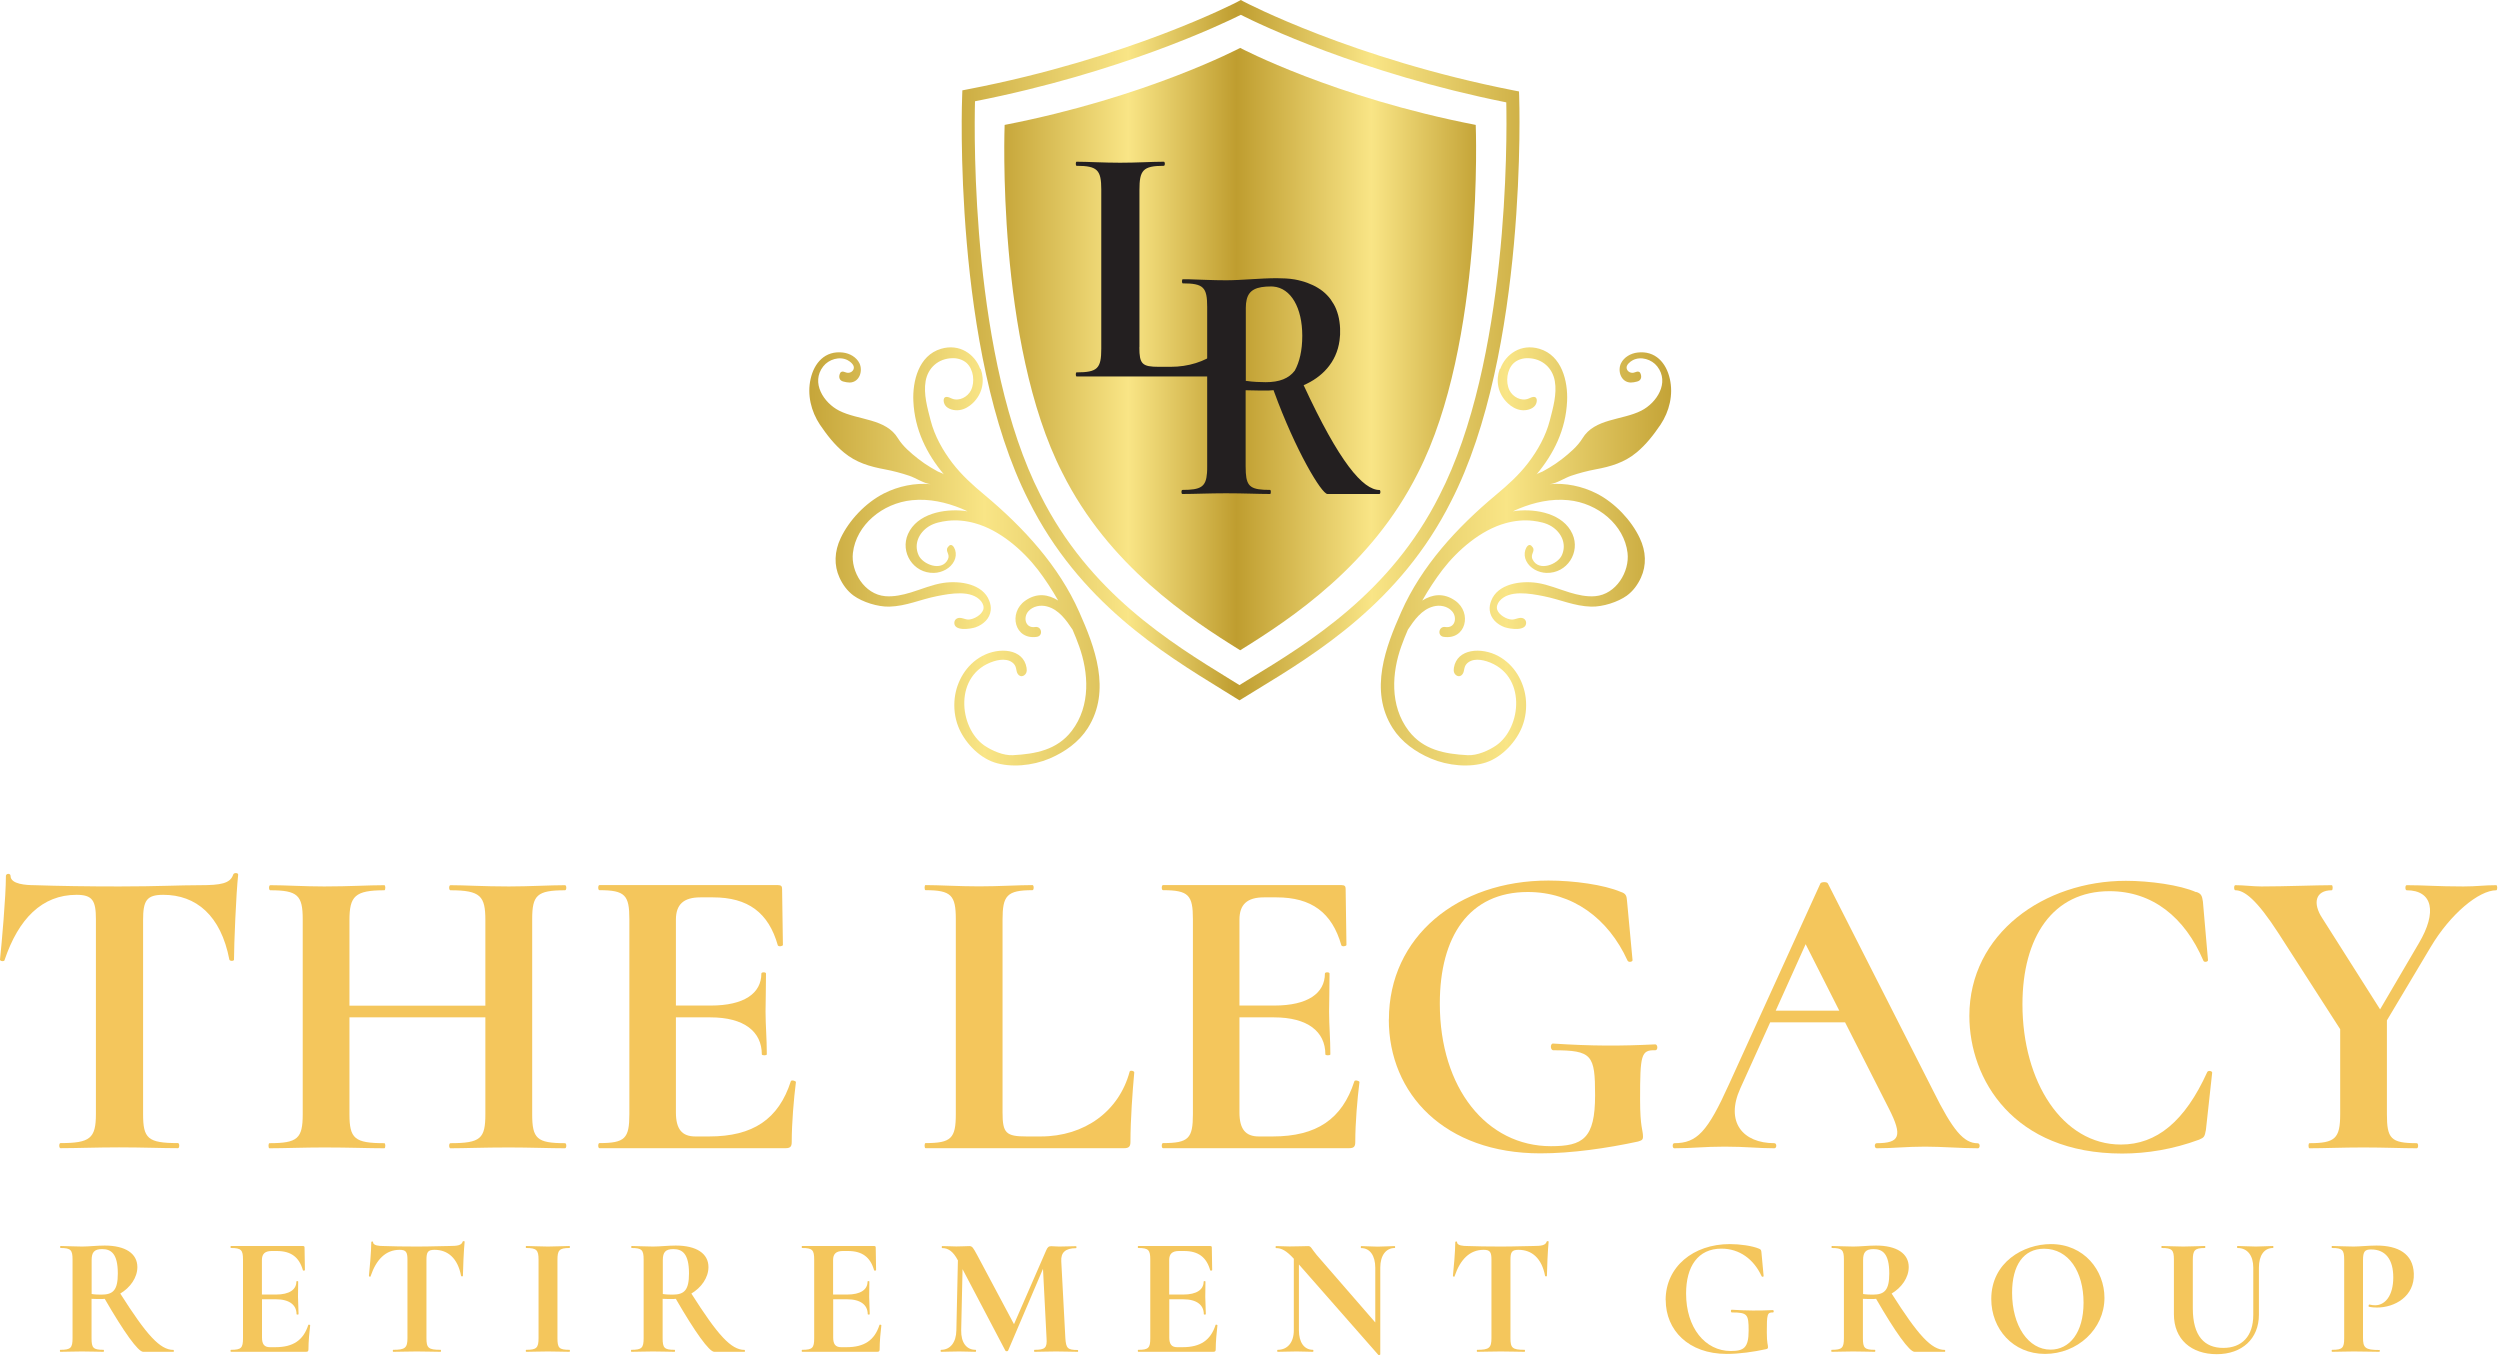 <?xml version="1.0" encoding="UTF-8"?> <svg xmlns="http://www.w3.org/2000/svg" width="275" height="150" viewBox="0 0 275 150" fill="none"><path d="M0.51 105.61C0.46 105.79 0 105.75 0 105.56C0.18 103.85 0.65 98.62 0.65 96.35C0.65 96.07 1.16 96.03 1.16 96.35C1.16 97.28 2.92 97.37 3.8 97.37C6.44 97.46 9.63 97.51 13.11 97.51C17.42 97.51 19.64 97.37 22.04 97.37C24.26 97.37 25.33 97.19 25.65 96.21C25.7 95.98 26.2 95.98 26.2 96.21C25.97 98.25 25.74 103.99 25.74 105.56C25.74 105.74 25.28 105.74 25.23 105.56C24.3 100.7 21.57 98.43 17.96 98.43C16.11 98.43 15.74 99.08 15.74 101.21V122.55C15.74 125.23 16.25 125.74 19.58 125.74C19.76 125.74 19.76 126.3 19.58 126.3C17.82 126.3 15.69 126.21 13.1 126.21C10.65 126.21 8.42 126.3 6.66 126.3C6.47 126.3 6.47 125.74 6.66 125.74C9.9 125.74 10.55 125.23 10.55 122.55V101.11C10.55 99.07 10.18 98.43 8.42 98.43C4.62 98.43 2.03 101.07 0.5 105.61H0.51Z" fill="#F4C65C"></path><path d="M62.15 126.31C60.53 126.31 58.22 126.22 55.99 126.22C53.12 126.22 51.13 126.31 49.55 126.31C49.36 126.31 49.36 125.75 49.55 125.75C52.88 125.75 53.39 125.24 53.39 122.56V111.91H38.44V122.56C38.44 125.24 39 125.75 42.28 125.75C42.42 125.75 42.42 126.31 42.28 126.31C40.47 126.31 38.48 126.22 35.66 126.22C33.44 126.22 31.26 126.31 29.64 126.31C29.5 126.31 29.5 125.75 29.64 125.75C32.74 125.75 33.3 125.24 33.3 122.56V101.12C33.3 98.48 32.74 97.93 29.73 97.93C29.55 97.93 29.55 97.37 29.73 97.37C31.35 97.37 33.43 97.51 35.66 97.51C38.48 97.51 40.52 97.37 42.28 97.37C42.42 97.37 42.42 97.93 42.28 97.93C39.04 97.93 38.44 98.58 38.44 101.22V110.62H53.39V101.22C53.39 98.58 52.88 97.93 49.55 97.93C49.36 97.93 49.36 97.37 49.55 97.37C51.12 97.37 53.11 97.51 55.99 97.51C58.21 97.51 60.53 97.37 62.15 97.37C62.34 97.37 62.34 97.93 62.15 97.93C59.05 97.93 58.54 98.48 58.54 101.12V122.56C58.54 125.24 59.05 125.75 62.15 125.75C62.34 125.75 62.34 126.31 62.15 126.31Z" fill="#F4C65C"></path><path d="M87.55 119.04C87.32 120.85 87.09 123.53 87.09 125.61C87.09 126.12 86.95 126.3 86.4 126.3H65.94C65.76 126.3 65.76 125.74 65.94 125.74C68.76 125.74 69.23 125.23 69.23 122.55V101.11C69.23 98.47 68.77 97.92 65.94 97.92C65.76 97.92 65.76 97.36 65.94 97.36H85.57C85.94 97.36 86.03 97.5 86.03 97.78L86.12 103.94C86.12 104.08 85.66 104.17 85.56 103.99C84.54 100.38 82.27 98.71 78.43 98.71H77.04C75.19 98.71 74.35 99.5 74.35 101.16V110.61H78.19C81.85 110.61 83.75 109.27 83.75 107.09C83.75 106.91 84.26 106.91 84.26 107.09C84.26 109.13 84.21 110.01 84.21 111.26C84.21 112.83 84.35 114.22 84.35 115.98C84.35 116.12 83.8 116.12 83.8 115.98C83.8 113.48 81.86 111.91 78.15 111.91H74.35V122.37C74.35 124.18 75 125.01 76.48 125.01H78.01C82.83 125.01 85.65 123.11 86.99 118.94C87.04 118.76 87.55 118.89 87.55 119.03V119.04Z" fill="#F4C65C"></path><path d="M110.28 122.37C110.28 124.64 110.65 125.01 112.92 125.01H114.49C119.31 125.01 123.1 122.23 124.26 117.88C124.31 117.7 124.77 117.79 124.77 117.97C124.58 120.01 124.35 123.2 124.35 125.61C124.35 126.12 124.17 126.3 123.66 126.3H101.81C101.67 126.3 101.67 125.74 101.81 125.74C104.63 125.74 105.14 125.23 105.14 122.55V101.11C105.14 98.47 104.63 97.92 101.81 97.92C101.67 97.92 101.67 97.36 101.81 97.36C103.29 97.36 105.47 97.5 107.69 97.5C109.91 97.5 112 97.36 113.57 97.36C113.75 97.36 113.75 97.92 113.57 97.92C110.75 97.92 110.28 98.52 110.28 101.16V122.37Z" fill="#F4C65C"></path><path d="M149.54 119.04C149.31 120.85 149.08 123.53 149.08 125.61C149.08 126.12 148.94 126.3 148.39 126.3H127.93C127.75 126.3 127.75 125.74 127.93 125.74C130.75 125.74 131.22 125.23 131.22 122.55V101.11C131.22 98.47 130.76 97.92 127.93 97.92C127.75 97.92 127.75 97.36 127.93 97.36H147.56C147.93 97.36 148.02 97.5 148.02 97.78L148.11 103.94C148.11 104.08 147.65 104.17 147.55 103.99C146.53 100.38 144.26 98.71 140.42 98.71H139.03C137.18 98.71 136.34 99.5 136.34 101.16V110.61H140.18C143.84 110.61 145.74 109.27 145.74 107.09C145.74 106.91 146.25 106.91 146.25 107.09C146.25 109.13 146.2 110.01 146.2 111.26C146.2 112.83 146.34 114.22 146.34 115.98C146.34 116.12 145.79 116.12 145.79 115.98C145.79 113.48 143.85 111.91 140.14 111.91H136.34V122.37C136.34 124.18 136.99 125.01 138.47 125.01H140C144.82 125.01 147.64 123.11 148.98 118.94C149.03 118.76 149.54 118.89 149.54 119.03V119.04Z" fill="#F4C65C"></path><path d="M152.78 112.14C152.78 103.06 160.33 96.86 170.33 96.86C173.11 96.86 176.44 97.32 178.29 98.11C178.85 98.29 178.94 98.53 178.98 99.18L179.58 105.62C179.58 105.8 179.16 105.9 179.03 105.67C176.9 100.99 172.96 98.12 168.06 98.12C161.62 98.12 158.38 102.98 158.38 110.39C158.38 119.74 163.57 126.08 170.6 126.08C174.12 126.08 175.46 125.25 175.46 120.48C175.46 116.04 175.14 115.53 170.88 115.53C170.51 115.53 170.51 114.79 170.83 114.79C175.09 115.07 178.24 115.07 182.08 114.88C182.36 114.88 182.4 115.53 182.08 115.53C180.51 115.48 180.41 116.04 180.41 120.95C180.41 124.05 180.73 124.28 180.73 125.02C180.73 125.39 180.59 125.44 180.18 125.57C176.75 126.31 172.86 126.87 169.44 126.87C158.93 126.87 152.77 120.34 152.77 112.15L152.78 112.14Z" fill="#F4C65C"></path><path d="M217.55 126.31C215.7 126.31 213.62 126.13 211.76 126.13C209.63 126.13 208.33 126.31 206.44 126.31C206.16 126.31 206.16 125.75 206.44 125.75C208.99 125.75 209.31 124.96 207.78 121.95L202.96 112.46H194.72L191.43 119.73C189.76 123.43 191.71 125.75 195.18 125.75C195.46 125.75 195.46 126.31 195.18 126.31C193.33 126.31 192.08 126.13 189.72 126.13C187.36 126.13 186.25 126.31 184.17 126.31C183.94 126.31 183.94 125.75 184.17 125.75C186.67 125.75 187.83 124.5 190.19 119.27L200.24 97.19C200.29 97.01 200.98 96.96 201.07 97.19L212.64 119.97C214.82 124.37 216.02 125.76 217.55 125.76C217.83 125.76 217.83 126.32 217.55 126.32V126.31ZM202.32 111.17L198.62 103.86L195.33 111.17H202.32Z" fill="#F4C65C"></path><path d="M241.58 98.11C242.13 98.29 242.23 98.53 242.32 99.18L242.88 105.62C242.88 105.8 242.46 105.9 242.37 105.67C240.33 100.9 236.77 98.03 232.05 98.03C225.8 98.03 222.47 103.08 222.47 110.48C222.47 119 226.87 125.9 233.3 125.9C237.23 125.9 240.34 123.35 242.79 117.94C242.88 117.71 243.34 117.8 243.34 117.99L242.65 124.29C242.51 125.03 242.47 125.12 241.91 125.36C239.04 126.42 236.17 126.89 233.44 126.89C221.45 126.89 216.63 118.7 216.63 111.75C216.63 102.68 224.87 96.89 233.85 96.89C236.44 96.89 239.82 97.35 241.58 98.14V98.11Z" fill="#F4C65C"></path><path d="M274.59 97.93C272.69 97.93 269.54 100.52 267.37 104.18L262.56 112.24V122.56C262.56 125.24 262.98 125.75 265.85 125.75C266.04 125.75 266.04 126.31 265.85 126.31C264.23 126.31 262.29 126.22 259.97 126.22C257.65 126.22 255.66 126.31 254.04 126.31C253.9 126.31 253.9 125.75 254.04 125.75C256.86 125.75 257.42 125.24 257.42 122.56V113.21L250.66 102.7C248.21 98.9 246.86 97.93 245.89 97.93C245.71 97.93 245.71 97.37 245.89 97.37C246.82 97.37 247.83 97.51 248.76 97.51C251.35 97.51 254.82 97.37 256.49 97.37C256.63 97.37 256.63 97.93 256.49 97.93C254.68 97.93 254.36 99.37 255.47 101.03L261.81 111.03L266.07 103.76C268.11 100.33 267.6 97.93 264.73 97.93C264.55 97.93 264.55 97.37 264.73 97.37C266.67 97.37 268.06 97.51 270.98 97.51C272.51 97.51 273.2 97.37 274.59 97.37C274.73 97.37 274.73 97.93 274.59 97.93Z" fill="#F4C65C"></path><path d="M19.07 148.7H15.75C15.19 148.7 13.63 146.52 11.52 142.87C11.37 142.89 11.24 142.89 11.09 142.89C10.74 142.89 10.36 142.89 10.07 142.87V147.19C10.07 148.27 10.24 148.48 11.39 148.48C11.45 148.48 11.45 148.7 11.39 148.7C10.74 148.7 9.96 148.66 9.01 148.66C8.12 148.66 7.3 148.7 6.64 148.7C6.57 148.7 6.57 148.48 6.64 148.48C7.78 148.48 7.98 148.27 7.98 147.19V138.56C7.98 137.5 7.79 137.28 6.66 137.28C6.6 137.28 6.6 137.06 6.66 137.06C7.31 137.06 8.11 137.12 9.01 137.12C9.76 137.12 10.69 137.01 11.51 137.01C13.8 137.01 15.11 137.89 15.11 139.38C15.11 140.55 14.31 141.65 13.23 142.29C16.12 146.84 17.59 148.49 19.08 148.49C19.14 148.49 19.14 148.71 19.08 148.71L19.07 148.7ZM11.15 142.41C12.45 142.41 12.96 141.91 12.96 140.08C12.96 137.88 12.21 137.4 11.23 137.4C10.37 137.4 10.08 137.75 10.08 138.61V142.34C10.42 142.4 10.86 142.41 11.16 142.41H11.15Z" fill="#F4C65C"></path><path d="M34.12 145.78C34.03 146.51 33.93 147.59 33.93 148.42C33.93 148.63 33.87 148.7 33.65 148.7H25.41C25.34 148.7 25.34 148.48 25.41 148.48C26.55 148.48 26.73 148.27 26.73 147.19V138.56C26.73 137.5 26.54 137.28 25.41 137.28C25.34 137.28 25.34 137.06 25.41 137.06H33.31C33.46 137.06 33.5 137.12 33.5 137.23L33.54 139.71C33.54 139.77 33.35 139.8 33.32 139.73C32.91 138.28 32 137.61 30.45 137.61H29.89C29.14 137.61 28.81 137.93 28.81 138.6V142.4H30.36C31.83 142.4 32.6 141.86 32.6 140.98C32.6 140.9 32.8 140.9 32.8 140.98C32.8 141.8 32.78 142.15 32.78 142.66C32.78 143.29 32.84 143.85 32.84 144.56C32.84 144.62 32.62 144.62 32.62 144.56C32.62 143.55 31.84 142.92 30.35 142.92H28.82V147.13C28.82 147.86 29.08 148.19 29.68 148.19H30.3C32.24 148.19 33.37 147.43 33.91 145.75C33.93 145.67 34.13 145.73 34.13 145.79L34.12 145.78Z" fill="#F4C65C"></path><path d="M40.79 140.38C40.77 140.46 40.58 140.44 40.58 140.36C40.66 139.67 40.84 137.57 40.84 136.65C40.84 136.54 41.04 136.52 41.04 136.65C41.04 137.02 41.75 137.06 42.1 137.06C43.16 137.1 44.45 137.12 45.84 137.12C47.57 137.12 48.47 137.06 49.44 137.06C50.34 137.06 50.76 136.98 50.89 136.59C50.91 136.5 51.11 136.5 51.11 136.59C51.02 137.41 50.92 139.72 50.92 140.35C50.92 140.42 50.73 140.42 50.72 140.35C50.35 138.39 49.25 137.48 47.8 137.48C47.05 137.48 46.91 137.74 46.91 138.6V147.19C46.91 148.27 47.11 148.48 48.46 148.48C48.53 148.48 48.53 148.7 48.46 148.7C47.75 148.7 46.89 148.66 45.85 148.66C44.86 148.66 43.97 148.7 43.26 148.7C43.19 148.7 43.19 148.48 43.26 148.48C44.56 148.48 44.82 148.27 44.82 147.19V138.56C44.82 137.74 44.67 137.48 43.96 137.48C42.43 137.48 41.39 138.54 40.77 140.37L40.79 140.38Z" fill="#F4C65C"></path><path d="M62.64 148.48C62.71 148.48 62.71 148.7 62.64 148.7C61.99 148.7 61.2 148.66 60.26 148.66C59.36 148.66 58.53 148.7 57.88 148.7C57.82 148.7 57.82 148.48 57.88 148.48C59.02 148.48 59.24 148.27 59.24 147.19V138.56C59.24 137.5 59.02 137.28 57.88 137.28C57.82 137.28 57.82 137.06 57.88 137.06C58.53 137.06 59.37 137.12 60.26 137.12C61.21 137.12 62.01 137.06 62.64 137.06C62.71 137.06 62.71 137.28 62.64 137.28C61.5 137.28 61.32 137.54 61.32 138.6V147.19C61.32 148.27 61.49 148.48 62.64 148.48Z" fill="#F4C65C"></path><path d="M81.89 148.7H78.57C78.01 148.7 76.45 146.52 74.34 142.87C74.19 142.89 74.06 142.89 73.91 142.89C73.56 142.89 73.18 142.89 72.89 142.87V147.19C72.89 148.27 73.06 148.48 74.21 148.48C74.27 148.48 74.27 148.7 74.21 148.7C73.56 148.7 72.78 148.66 71.83 148.66C70.94 148.66 70.12 148.7 69.46 148.7C69.39 148.7 69.39 148.48 69.46 148.48C70.6 148.48 70.8 148.27 70.8 147.19V138.56C70.8 137.5 70.61 137.28 69.48 137.28C69.42 137.28 69.42 137.06 69.48 137.06C70.13 137.06 70.93 137.12 71.83 137.12C72.58 137.12 73.51 137.01 74.33 137.01C76.62 137.01 77.93 137.89 77.93 139.38C77.93 140.55 77.13 141.65 76.05 142.29C78.94 146.84 80.41 148.49 81.9 148.49C81.96 148.49 81.96 148.71 81.9 148.71L81.89 148.7ZM73.98 142.41C75.28 142.41 75.79 141.91 75.79 140.08C75.79 137.88 75.04 137.4 74.06 137.4C73.2 137.4 72.91 137.75 72.91 138.61V142.34C73.25 142.4 73.69 142.41 73.99 142.41H73.98Z" fill="#F4C65C"></path><path d="M96.95 145.78C96.86 146.51 96.76 147.59 96.76 148.42C96.76 148.63 96.7 148.7 96.48 148.7H88.24C88.17 148.7 88.17 148.48 88.24 148.48C89.38 148.48 89.56 148.27 89.56 147.19V138.56C89.56 137.5 89.37 137.28 88.24 137.28C88.17 137.28 88.17 137.06 88.24 137.06H96.14C96.29 137.06 96.33 137.12 96.33 137.23L96.37 139.71C96.37 139.77 96.18 139.8 96.15 139.73C95.74 138.28 94.83 137.61 93.28 137.61H92.72C91.97 137.61 91.64 137.93 91.64 138.6V142.4H93.19C94.66 142.4 95.43 141.86 95.43 140.98C95.43 140.9 95.63 140.9 95.63 140.98C95.63 141.8 95.61 142.15 95.61 142.66C95.61 143.29 95.67 143.85 95.67 144.56C95.67 144.62 95.45 144.62 95.45 144.56C95.45 143.55 94.67 142.92 93.18 142.92H91.65V147.13C91.65 147.86 91.91 148.19 92.51 148.19H93.13C95.07 148.19 96.2 147.43 96.74 145.75C96.76 145.67 96.96 145.73 96.96 145.79L96.95 145.78Z" fill="#F4C65C"></path><path d="M118.55 148.7C117.9 148.7 117.06 148.66 116.17 148.66C115.28 148.66 114.46 148.7 113.8 148.7C113.73 148.7 113.73 148.48 113.8 148.48C114.96 148.48 115.2 148.27 115.12 147.19L114.73 139.57L110.89 148.57C110.85 148.66 110.63 148.66 110.59 148.57L105.88 139.61L105.73 146.34C105.71 147.66 106.29 148.48 107.31 148.48C107.39 148.48 107.39 148.7 107.31 148.7C106.77 148.7 106.21 148.66 105.5 148.66C104.7 148.66 104.06 148.7 103.52 148.7C103.45 148.7 103.45 148.48 103.52 148.48C104.53 148.48 105.18 147.66 105.2 146.34L105.37 138.63L105.35 138.61C104.87 137.7 104.34 137.29 103.65 137.29C103.57 137.29 103.57 137.07 103.65 137.07C104.17 137.07 104.81 137.11 105.2 137.11C105.83 137.11 106.34 137.07 106.62 137.07C106.96 137.07 107.05 137.26 107.48 138.04L111.54 145.66L115.08 137.54C115.23 137.19 115.36 137.08 115.64 137.08C115.88 137.08 116.14 137.12 116.52 137.12C117.32 137.12 117.81 137.08 118.36 137.08C118.43 137.08 118.43 137.3 118.36 137.3C117.2 137.3 116.68 137.77 116.74 138.75L117.19 147.21C117.27 148.29 117.41 148.5 118.55 148.5C118.61 148.5 118.61 148.72 118.55 148.72V148.7Z" fill="#F4C65C"></path><path d="M133.92 145.78C133.83 146.51 133.73 147.59 133.73 148.42C133.73 148.63 133.67 148.7 133.45 148.7H125.21C125.14 148.7 125.14 148.48 125.21 148.48C126.35 148.48 126.53 148.27 126.53 147.19V138.56C126.53 137.5 126.34 137.28 125.21 137.28C125.14 137.28 125.14 137.06 125.21 137.06H133.11C133.26 137.06 133.3 137.12 133.3 137.23L133.34 139.71C133.34 139.77 133.15 139.8 133.12 139.73C132.71 138.28 131.8 137.61 130.25 137.61H129.69C128.94 137.61 128.61 137.93 128.61 138.6V142.4H130.16C131.63 142.4 132.4 141.86 132.4 140.98C132.4 140.9 132.6 140.9 132.6 140.98C132.6 141.8 132.58 142.15 132.58 142.66C132.58 143.29 132.64 143.85 132.64 144.56C132.64 144.62 132.42 144.62 132.42 144.56C132.42 143.55 131.64 142.92 130.15 142.92H128.62V147.13C128.62 147.86 128.88 148.19 129.48 148.19H130.1C132.04 148.19 133.17 147.43 133.71 145.75C133.73 145.67 133.93 145.73 133.93 145.79L133.92 145.78Z" fill="#F4C65C"></path><path d="M153.43 137.28C152.44 137.28 151.83 138.12 151.83 139.44V148.98C151.83 149.05 151.66 149.07 151.62 149.04L142.88 139.09V146.34C142.88 147.66 143.46 148.48 144.43 148.48C144.49 148.48 144.49 148.7 144.43 148.7C143.89 148.7 143.31 148.66 142.62 148.66C141.87 148.66 141.15 148.7 140.55 148.7C140.47 148.7 140.47 148.48 140.55 148.48C141.63 148.48 142.32 147.66 142.32 146.34V138.46C141.48 137.55 140.96 137.29 140.36 137.29C140.3 137.29 140.3 137.07 140.36 137.07C140.84 137.07 141.4 137.11 141.85 137.11C142.74 137.11 143.51 137.07 143.9 137.07C144.22 137.07 144.24 137.33 144.83 138.04L151.28 145.47V139.45C151.28 138.13 150.7 137.29 149.73 137.29C149.67 137.29 149.67 137.07 149.73 137.07C150.27 137.07 150.85 137.13 151.54 137.13C152.23 137.13 152.88 137.07 153.42 137.07C153.48 137.07 153.48 137.29 153.42 137.29L153.43 137.28Z" fill="#F4C65C"></path><path d="M160.03 140.38C160.01 140.46 159.82 140.44 159.82 140.36C159.9 139.67 160.08 137.57 160.08 136.65C160.08 136.54 160.28 136.52 160.28 136.65C160.28 137.02 160.99 137.06 161.34 137.06C162.4 137.1 163.69 137.12 165.08 137.12C166.81 137.12 167.71 137.06 168.68 137.06C169.58 137.06 170 136.98 170.13 136.59C170.15 136.5 170.35 136.5 170.35 136.59C170.26 137.41 170.16 139.72 170.16 140.35C170.16 140.42 169.97 140.42 169.96 140.35C169.59 138.39 168.49 137.48 167.04 137.48C166.29 137.48 166.15 137.74 166.15 138.6V147.19C166.15 148.27 166.35 148.48 167.7 148.48C167.77 148.48 167.77 148.7 167.7 148.7C166.99 148.7 166.13 148.66 165.09 148.66C164.1 148.66 163.21 148.7 162.5 148.7C162.43 148.7 162.43 148.48 162.5 148.48C163.8 148.48 164.06 148.27 164.06 147.19V138.56C164.06 137.74 163.91 137.48 163.2 137.48C161.67 137.48 160.63 138.54 160.01 140.37L160.03 140.38Z" fill="#F4C65C"></path><path d="M183.22 143C183.22 139.35 186.26 136.85 190.28 136.85C191.4 136.85 192.74 137.04 193.48 137.35C193.7 137.43 193.74 137.52 193.76 137.78L194 140.37C194 140.45 193.83 140.48 193.78 140.39C192.92 138.51 191.34 137.35 189.36 137.35C186.77 137.35 185.47 139.31 185.47 142.29C185.47 146.05 187.56 148.61 190.39 148.61C191.81 148.61 192.35 148.27 192.35 146.36C192.35 144.57 192.22 144.37 190.51 144.37C190.36 144.37 190.36 144.07 190.49 144.07C192.2 144.18 193.47 144.18 195.02 144.11C195.13 144.11 195.15 144.37 195.02 144.37C194.39 144.35 194.35 144.57 194.35 146.55C194.35 147.8 194.48 147.89 194.48 148.19C194.48 148.34 194.42 148.36 194.26 148.41C192.88 148.71 191.32 148.93 189.94 148.93C185.71 148.93 183.23 146.3 183.23 143.01L183.22 143Z" fill="#F4C65C"></path><path d="M213.92 148.7H210.6C210.04 148.7 208.48 146.52 206.37 142.87C206.22 142.89 206.09 142.89 205.94 142.89C205.59 142.89 205.21 142.89 204.92 142.87V147.19C204.92 148.27 205.09 148.48 206.24 148.48C206.3 148.48 206.3 148.7 206.24 148.7C205.59 148.7 204.81 148.66 203.86 148.66C202.97 148.66 202.15 148.7 201.49 148.7C201.42 148.7 201.42 148.48 201.49 148.48C202.63 148.48 202.83 148.27 202.83 147.19V138.56C202.83 137.5 202.64 137.28 201.51 137.28C201.45 137.28 201.45 137.06 201.51 137.06C202.16 137.06 202.96 137.12 203.86 137.12C204.61 137.12 205.54 137.01 206.36 137.01C208.65 137.01 209.96 137.89 209.96 139.38C209.96 140.55 209.16 141.65 208.08 142.29C210.97 146.84 212.44 148.49 213.93 148.49C213.99 148.49 213.99 148.71 213.93 148.71L213.92 148.7ZM206.01 142.41C207.31 142.41 207.82 141.91 207.82 140.08C207.82 137.88 207.07 137.4 206.09 137.4C205.23 137.4 204.94 137.75 204.94 138.61V142.34C205.28 142.4 205.72 142.41 206.02 142.41H206.01Z" fill="#F4C65C"></path><path d="M219.04 142.89C219.04 138.85 222.58 136.85 225.6 136.85C229.27 136.85 231.49 139.76 231.49 142.76C231.49 146.22 228.49 148.93 224.95 148.93C221.41 148.93 219.04 146.17 219.04 142.89ZM229.19 143.3C229.19 139.89 227.55 137.36 224.85 137.36C222.58 137.36 221.33 139.19 221.33 142.2C221.33 145.85 223.12 148.46 225.56 148.46C227.63 148.46 229.19 146.62 229.19 143.3Z" fill="#F4C65C"></path><path d="M246.12 137.28C246.06 137.28 246.06 137.06 246.12 137.06C246.74 137.06 247.37 137.12 248.15 137.12C248.82 137.12 249.47 137.06 250.03 137.06C250.09 137.06 250.09 137.28 250.03 137.28C249.04 137.28 248.48 138.12 248.48 139.44V144.62C248.48 147.27 246.62 148.96 243.84 148.96C241.06 148.96 239.13 147.34 239.13 144.58V138.56C239.13 137.5 238.93 137.28 237.81 137.28C237.73 137.28 237.73 137.06 237.81 137.06C238.46 137.06 239.26 137.12 240.16 137.12C241.06 137.12 241.89 137.06 242.53 137.06C242.61 137.06 242.61 137.28 242.53 137.28C241.41 137.28 241.21 137.54 241.21 138.6V143.93C241.21 146.99 242.51 148.27 244.56 148.27C246.61 148.27 247.86 146.99 247.86 144.64V139.44C247.86 138.12 247.23 137.28 246.13 137.28H246.12Z" fill="#F4C65C"></path><path d="M261.72 148.48C261.8 148.48 261.8 148.7 261.72 148.7C260.92 148.7 260.01 148.66 258.91 148.66C258.01 148.66 257.2 148.7 256.54 148.7C256.46 148.7 256.46 148.48 256.54 148.48C257.68 148.48 257.86 148.27 257.86 147.19V138.56C257.86 137.5 257.67 137.28 256.54 137.28C256.46 137.28 256.46 137.06 256.54 137.06C257.19 137.06 257.99 137.12 258.89 137.12C259.49 137.12 260.59 137.01 261.42 137.01C263.77 137.01 265.43 137.89 265.52 140.07C265.63 142.62 263.4 143.83 261.46 143.83C261.2 143.83 260.88 143.81 260.58 143.74C260.51 143.72 260.54 143.48 260.64 143.5C260.84 143.56 261.12 143.58 261.27 143.58C262.33 143.58 263.26 142.57 263.26 140.51C263.26 138.55 262.42 137.44 260.82 137.44C260.13 137.44 259.93 137.66 259.93 138.63V147.14C259.93 148.26 260.17 148.5 261.72 148.5V148.48Z" fill="#F4C65C"></path><path d="M162.33 13.74C146.69 10.7 136.42 5.27 136.42 5.27C136.42 5.27 126.14 10.7 110.51 13.74C110.51 13.74 109.56 37.75 116.86 52.01C121.95 62.2 130.76 68.02 136.42 71.53C142.08 68.02 150.89 62.2 155.98 52.01C163.28 37.75 162.33 13.74 162.33 13.74Z" fill="url(#paint0_linear_72_38)"></path><path d="M136.34 77.04L134.5 75.9C127.82 71.79 118.68 66.17 113.15 55.06C104.77 38.6 105.82 10.79 105.84 10.51L105.86 9.94L106.42 9.83C124.16 6.42 136.05 0.24 136.16 0.18L136.49 0L136.82 0.18C136.94 0.24 148.8 6.47 166.53 9.95L167.09 10.06L167.11 10.63C167.12 10.91 168.06 38.73 159.61 55.16C154.04 66.24 144.87 71.83 138.18 75.91L136.34 77.04ZM107.25 11.14C107.15 15.15 106.87 39.58 114.43 54.42C119.78 65.17 128.72 70.67 135.25 74.69L136.34 75.36L137.43 74.69C143.98 70.7 152.94 65.24 158.33 54.52C165.95 39.71 165.78 15.27 165.69 11.26C149.7 8.05 138.52 2.66 136.49 1.63C134.45 2.65 123.25 7.99 107.25 11.14Z" fill="url(#paint1_linear_72_38)"></path><path d="M164.97 40.59C164.53 41.81 164.71 43.26 165.85 44.35C166.25 44.73 166.76 45.04 167.32 45.11C167.85 45.19 168.58 45.03 168.89 44.57C169.11 44.24 169.18 43.54 168.57 43.68C168.41 43.71 168.28 43.8 168.13 43.85C167.33 44.17 166.4 43.66 166.04 42.93C165.59 42.01 165.76 40.64 166.51 39.94C166.94 39.55 167.54 39.38 168.12 39.4C169.64 39.45 170.77 40.45 171.03 41.92C171.28 43.34 170.83 44.89 170.48 46.25C170.04 47.96 169.15 49.54 168.09 50.93C167.05 52.28 165.85 53.36 164.54 54.45C160.27 58.02 156.38 62.24 154.13 67.33C152.47 71.07 150.55 75.94 153.2 80.1C154.16 81.61 155.7 82.72 157.4 83.44C159.26 84.23 161.67 84.47 163.49 83.86C165.29 83.25 166.82 81.53 167.45 79.9C167.83 78.92 167.95 77.85 167.83 76.78C167.62 75 166.61 73.13 164.8 72.16C162.97 71.17 160.28 71.33 159.93 73.45C159.9 73.64 159.89 73.84 159.97 74.02C160.05 74.2 160.24 74.37 160.45 74.38C160.7 74.4 160.89 74.2 160.97 73.99C161.05 73.78 161.06 73.54 161.14 73.33C161.29 72.94 161.69 72.68 162.14 72.6C162.59 72.52 163.07 72.6 163.53 72.74C167.98 74.16 167.4 80.08 164.55 82.02C163.75 82.56 162.49 83.13 161.43 83.07C158.96 82.94 156.57 82.5 154.96 80.4C152.82 77.6 153.13 73.93 154.14 71.1C154.36 70.48 154.61 69.86 154.87 69.26C155.56 68.22 156.37 67.06 157.67 66.71C158.38 66.52 159.21 66.66 159.72 67.23C160.33 67.9 160.08 69.14 158.98 68.97C158.26 68.86 158.07 69.94 158.79 70.05C161.25 70.43 161.96 67.41 160.08 66.08C158.79 65.17 157.53 65.38 156.45 66.06C157.12 64.88 157.86 63.75 158.68 62.67C160.34 60.52 162.88 58.3 165.62 57.55C166.59 57.28 167.61 57.17 168.63 57.29C169.35 57.38 170.07 57.52 170.69 57.91C171.8 58.62 172.34 59.87 171.81 61.06C171.37 62.08 169.27 62.92 168.59 61.55C168.29 60.96 168.9 60.66 168.6 60.21C168.2 59.61 167.88 60.19 167.78 60.51C167.66 60.91 167.7 61.33 167.89 61.71C168.29 62.52 169.23 63 170.12 63.02C172.39 63.07 173.86 60.75 172.97 58.74C171.96 56.49 169 55.95 166.8 56.19C166.67 56.2 166.55 56.23 166.42 56.25C166.65 56.14 166.87 56.03 167.1 55.94C168.77 55.26 170.62 54.83 172.52 55.02C175.78 55.34 178.67 57.75 179.03 60.82C179.27 62.88 177.78 65.38 175.47 65.58C174.54 65.66 173.57 65.45 172.65 65.17C171.47 64.81 170.29 64.3 169.08 64.12C167.27 63.85 164.73 64.22 164.03 66.09C163.9 66.42 163.83 66.78 163.87 67.13C163.96 68.03 164.68 68.7 165.53 69C166.1 69.2 167.98 69.47 167.87 68.44C167.85 68.28 167.75 68.12 167.6 68.04C167.18 67.81 166.71 68.18 166.28 68.15C165.71 68.12 164.9 67.65 164.7 67.09C164.58 66.76 164.72 66.39 164.94 66.12C166 64.86 168.29 65.28 169.8 65.58C171.62 65.94 173.16 66.68 175.03 66.73C176.32 66.76 177.98 66.22 178.95 65.52C179.65 65.01 180.15 64.31 180.5 63.55C181.13 62.18 181.07 60.65 180.37 59.18C179.45 57.24 177.66 55.32 175.62 54.28C174.02 53.47 172.19 53.1 170.47 53.26C171.22 53.19 172.11 52.57 172.84 52.33C173.71 52.04 174.6 51.8 175.51 51.63C177.19 51.32 178.68 50.88 180.01 49.78C181.06 48.92 181.9 47.83 182.66 46.71C183.63 45.25 184.08 43.42 183.68 41.67C183.29 39.92 182.09 38.54 180.12 38.78C179.37 38.87 178.64 39.29 178.31 39.96C177.91 40.78 178.29 42.05 179.38 42.08C179.61 42.08 179.86 42.03 180.08 41.97C180.49 41.87 180.61 41.53 180.48 41.15C180.45 41.05 180.4 40.96 180.31 40.91C180.16 40.83 179.98 40.9 179.82 40.96C179.47 41.11 179 40.92 178.93 40.51C178.86 40.14 179.32 39.77 179.61 39.62C180.49 39.16 181.69 39.52 182.3 40.31C183.68 42.09 182.24 44.31 180.55 45.17C178.46 46.24 175.4 46.01 174.07 48.22C173.54 49.09 172.64 49.85 171.85 50.47C171.4 50.82 170.94 51.14 170.45 51.43C170.2 51.58 169.94 51.73 169.68 51.87C169.51 51.96 169.12 52.06 169 52.21C170.91 49.93 172.24 47.27 172.38 44.12C172.48 41.95 171.81 39.1 169.34 38.37C167.3 37.76 165.62 38.96 165.03 40.57" fill="url(#paint2_linear_72_38)"></path><path d="M107.88 40.59C108.32 41.81 108.14 43.26 107 44.35C106.6 44.73 106.09 45.04 105.53 45.11C105 45.19 104.27 45.03 103.96 44.57C103.74 44.24 103.67 43.54 104.28 43.68C104.44 43.71 104.57 43.8 104.72 43.85C105.52 44.17 106.45 43.66 106.81 42.93C107.26 42.01 107.09 40.64 106.34 39.94C105.91 39.55 105.31 39.38 104.73 39.4C103.21 39.45 102.08 40.45 101.82 41.92C101.57 43.34 102.02 44.89 102.37 46.25C102.81 47.96 103.7 49.54 104.76 50.93C105.8 52.28 107 53.36 108.31 54.45C112.58 58.02 116.47 62.24 118.72 67.33C120.38 71.07 122.3 75.94 119.65 80.1C118.69 81.61 117.15 82.72 115.45 83.44C113.59 84.23 111.18 84.47 109.36 83.86C107.56 83.25 106.03 81.53 105.4 79.9C105.02 78.92 104.9 77.85 105.02 76.78C105.23 75 106.24 73.13 108.05 72.16C109.88 71.17 112.57 71.33 112.92 73.45C112.95 73.64 112.96 73.84 112.88 74.02C112.8 74.2 112.61 74.37 112.4 74.38C112.15 74.4 111.96 74.2 111.88 73.99C111.8 73.78 111.79 73.54 111.71 73.33C111.56 72.94 111.16 72.68 110.71 72.6C110.26 72.52 109.78 72.6 109.32 72.74C104.87 74.16 105.45 80.08 108.3 82.02C109.1 82.56 110.36 83.13 111.42 83.07C113.89 82.94 116.28 82.5 117.89 80.4C120.03 77.6 119.72 73.93 118.71 71.1C118.49 70.48 118.24 69.86 117.98 69.26C117.29 68.22 116.48 67.06 115.18 66.71C114.47 66.52 113.64 66.66 113.13 67.23C112.52 67.9 112.77 69.14 113.87 68.97C114.59 68.86 114.78 69.94 114.06 70.05C111.6 70.43 110.89 67.41 112.77 66.08C114.06 65.17 115.32 65.38 116.4 66.06C115.73 64.88 114.99 63.75 114.17 62.67C112.51 60.52 109.97 58.3 107.23 57.55C106.26 57.28 105.24 57.17 104.22 57.29C103.5 57.38 102.78 57.52 102.16 57.91C101.05 58.62 100.51 59.87 101.04 61.06C101.48 62.08 103.58 62.92 104.26 61.55C104.56 60.96 103.95 60.66 104.25 60.21C104.65 59.61 104.97 60.19 105.07 60.51C105.19 60.91 105.15 61.33 104.96 61.71C104.56 62.52 103.62 63 102.73 63.02C100.46 63.07 98.99 60.75 99.88 58.74C100.89 56.49 103.85 55.95 106.05 56.19C106.18 56.2 106.3 56.23 106.43 56.25C106.2 56.14 105.98 56.03 105.75 55.94C104.08 55.26 102.23 54.83 100.33 55.02C97.07 55.34 94.18 57.75 93.82 60.82C93.58 62.88 95.07 65.38 97.38 65.58C98.31 65.66 99.28 65.45 100.2 65.17C101.38 64.81 102.56 64.3 103.77 64.12C105.58 63.85 108.12 64.22 108.82 66.09C108.95 66.42 109.02 66.78 108.98 67.13C108.89 68.03 108.17 68.7 107.32 69C106.75 69.2 104.87 69.47 104.98 68.44C105 68.28 105.1 68.12 105.25 68.04C105.67 67.81 106.14 68.18 106.57 68.15C107.14 68.12 107.95 67.65 108.15 67.09C108.27 66.76 108.13 66.39 107.91 66.12C106.85 64.86 104.56 65.28 103.05 65.58C101.23 65.94 99.69 66.68 97.82 66.73C96.53 66.76 94.87 66.22 93.9 65.52C93.2 65.01 92.7 64.31 92.35 63.55C91.72 62.18 91.78 60.65 92.48 59.18C93.4 57.24 95.19 55.32 97.23 54.28C98.83 53.47 100.66 53.1 102.38 53.26C101.63 53.19 100.74 52.57 100.01 52.33C99.14 52.04 98.25 51.8 97.34 51.63C95.66 51.32 94.17 50.88 92.84 49.78C91.79 48.92 90.95 47.83 90.19 46.71C89.22 45.25 88.77 43.42 89.17 41.67C89.56 39.92 90.76 38.54 92.73 38.78C93.48 38.87 94.21 39.29 94.54 39.96C94.94 40.78 94.56 42.05 93.47 42.08C93.24 42.08 92.99 42.03 92.77 41.97C92.36 41.87 92.24 41.53 92.37 41.15C92.4 41.05 92.45 40.96 92.54 40.91C92.69 40.83 92.87 40.9 93.03 40.96C93.38 41.11 93.85 40.92 93.92 40.51C93.99 40.14 93.53 39.77 93.24 39.62C92.36 39.16 91.16 39.52 90.55 40.31C89.17 42.09 90.61 44.31 92.3 45.17C94.39 46.24 97.45 46.01 98.78 48.22C99.31 49.09 100.21 49.85 101 50.47C101.45 50.82 101.91 51.14 102.4 51.43C102.65 51.58 102.91 51.73 103.17 51.87C103.34 51.96 103.73 52.06 103.85 52.21C101.94 49.93 100.61 47.27 100.47 44.12C100.37 41.95 101.04 39.1 103.51 38.37C105.55 37.76 107.23 38.96 107.82 40.57" fill="url(#paint3_linear_72_38)"></path><path d="M151.75 53.9C149.92 53.9 147.32 50.84 143.4 42.37C145.38 41.52 147.02 39.9 147.35 37.45C147.41 37.04 147.43 36.6 147.41 36.14C147.4 35.89 147.38 35.63 147.34 35.38C147.31 35.14 147.26 34.91 147.2 34.68C147.14 34.46 147.07 34.25 146.99 34.04C146.91 33.83 146.82 33.65 146.71 33.46C146.6 33.27 146.49 33.1 146.37 32.93C146.25 32.76 146.11 32.61 145.97 32.46C145.83 32.31 145.67 32.17 145.51 32.04C145.35 31.91 145.17 31.79 144.99 31.68C144.81 31.57 144.62 31.46 144.42 31.37C144.22 31.28 144.01 31.19 143.8 31.11C143.59 31.03 143.36 30.96 143.13 30.9C142.9 30.84 142.66 30.78 142.42 30.74C142.25 30.71 142.09 30.69 141.92 30.67C141.75 30.65 141.59 30.64 141.43 30.63C141.1 30.61 140.76 30.6 140.43 30.6C138.65 30.6 136.54 30.83 134.87 30.83C133.35 30.83 131.95 30.75 130.76 30.72C130.53 30.72 130.32 30.72 130.1 30.72C129.99 30.72 129.99 31.17 130.1 31.17C132.41 31.17 132.79 31.62 132.79 33.78V51.28C132.79 51.56 132.79 51.81 132.77 52.03C132.66 53.57 132.08 53.89 130.07 53.89C129.92 53.89 129.92 54.34 130.07 54.34C131.39 54.34 133.06 54.26 134.87 54.26C136.8 54.26 138.38 54.34 139.71 54.34C139.82 54.34 139.82 53.89 139.71 53.89C137.65 53.89 137.14 53.57 137.04 52.01C137.03 51.79 137.02 51.55 137.02 51.28V42.93C137.02 42.93 137.07 42.93 137.1 42.93C137.55 42.95 138.07 42.96 138.6 42.96H139.1C139.44 42.96 139.74 42.96 140.09 42.92C140.11 42.97 140.12 43.01 140.14 43.06C142.51 49.57 145.38 54.34 146.02 54.34H151.73C151.88 54.34 151.88 53.89 151.73 53.89L151.75 53.9ZM137.04 41.88V33.86C137.04 33.53 137.07 33.23 137.13 32.98C137.38 31.88 138.22 31.51 139.83 31.51C139.88 31.51 140.01 31.51 140.05 31.52C142.01 31.68 143.25 33.86 143.25 36.94C143.25 38.57 142.94 39.83 142.43 40.76C141.77 41.64 140.73 42.04 139.23 42.04C138.65 42.04 137.79 42.01 137.11 41.9C137.08 41.9 137.05 41.9 137.03 41.9L137.04 41.88Z" fill="#231F20"></path><path d="M125.33 38.2C125.33 40.05 125.63 40.35 127.48 40.35H128.77C132.7 40.35 135.8 38.08 136.75 34.53C136.79 34.38 136.83 38.88 136.83 40.84C136.83 41.26 136.68 41.41 136.26 41.41H118.42C118.31 41.41 118.31 40.96 118.42 40.96C120.73 40.96 121.14 40.54 121.14 38.35V20.85C121.14 18.7 120.72 18.24 118.42 18.24C118.31 18.24 118.31 17.79 118.42 17.79C119.63 17.79 121.41 17.9 123.22 17.9C125.03 17.9 126.74 17.79 128.02 17.79C128.17 17.79 128.17 18.24 128.02 18.24C125.71 18.24 125.34 18.73 125.34 20.89V38.2H125.33Z" fill="#231F20"></path><defs><linearGradient id="paint0_linear_72_38" x1="86.49" y1="38.39" x2="185.52" y2="38.39" gradientUnits="userSpaceOnUse"><stop offset="0.22" stop-color="#BF9D2F"></stop><stop offset="0.38" stop-color="#F9E586"></stop><stop offset="0.5" stop-color="#BF9D2F"></stop><stop offset="0.65" stop-color="#F9E586"></stop><stop offset="0.78" stop-color="#BF9D2F"></stop></linearGradient><linearGradient id="paint1_linear_72_38" x1="86.49" y1="38.53" x2="185.52" y2="38.53" gradientUnits="userSpaceOnUse"><stop offset="0.14" stop-color="#BF9D2F"></stop><stop offset="0.38" stop-color="#F9E586"></stop><stop offset="0.5" stop-color="#BF9D2F"></stop><stop offset="0.65" stop-color="#F9E586"></stop><stop offset="0.88" stop-color="#BF9D2F"></stop></linearGradient><linearGradient id="paint2_linear_72_38" x1="86.49" y1="61.22" x2="185.52" y2="61.22" gradientUnits="userSpaceOnUse"><stop stop-color="#BF9D2F"></stop><stop offset="0.22" stop-color="#F9E586"></stop><stop offset="0.5" stop-color="#BF9D2F"></stop><stop offset="0.8" stop-color="#F9E586"></stop><stop offset="1" stop-color="#BF9D2F"></stop></linearGradient><linearGradient id="paint3_linear_72_38" x1="86.49" y1="61.22" x2="185.52" y2="61.22" gradientUnits="userSpaceOnUse"><stop stop-color="#BF9D2F"></stop><stop offset="0.22" stop-color="#F9E586"></stop><stop offset="0.5" stop-color="#BF9D2F"></stop><stop offset="0.8" stop-color="#F9E586"></stop><stop offset="1" stop-color="#BF9D2F"></stop></linearGradient></defs></svg> 